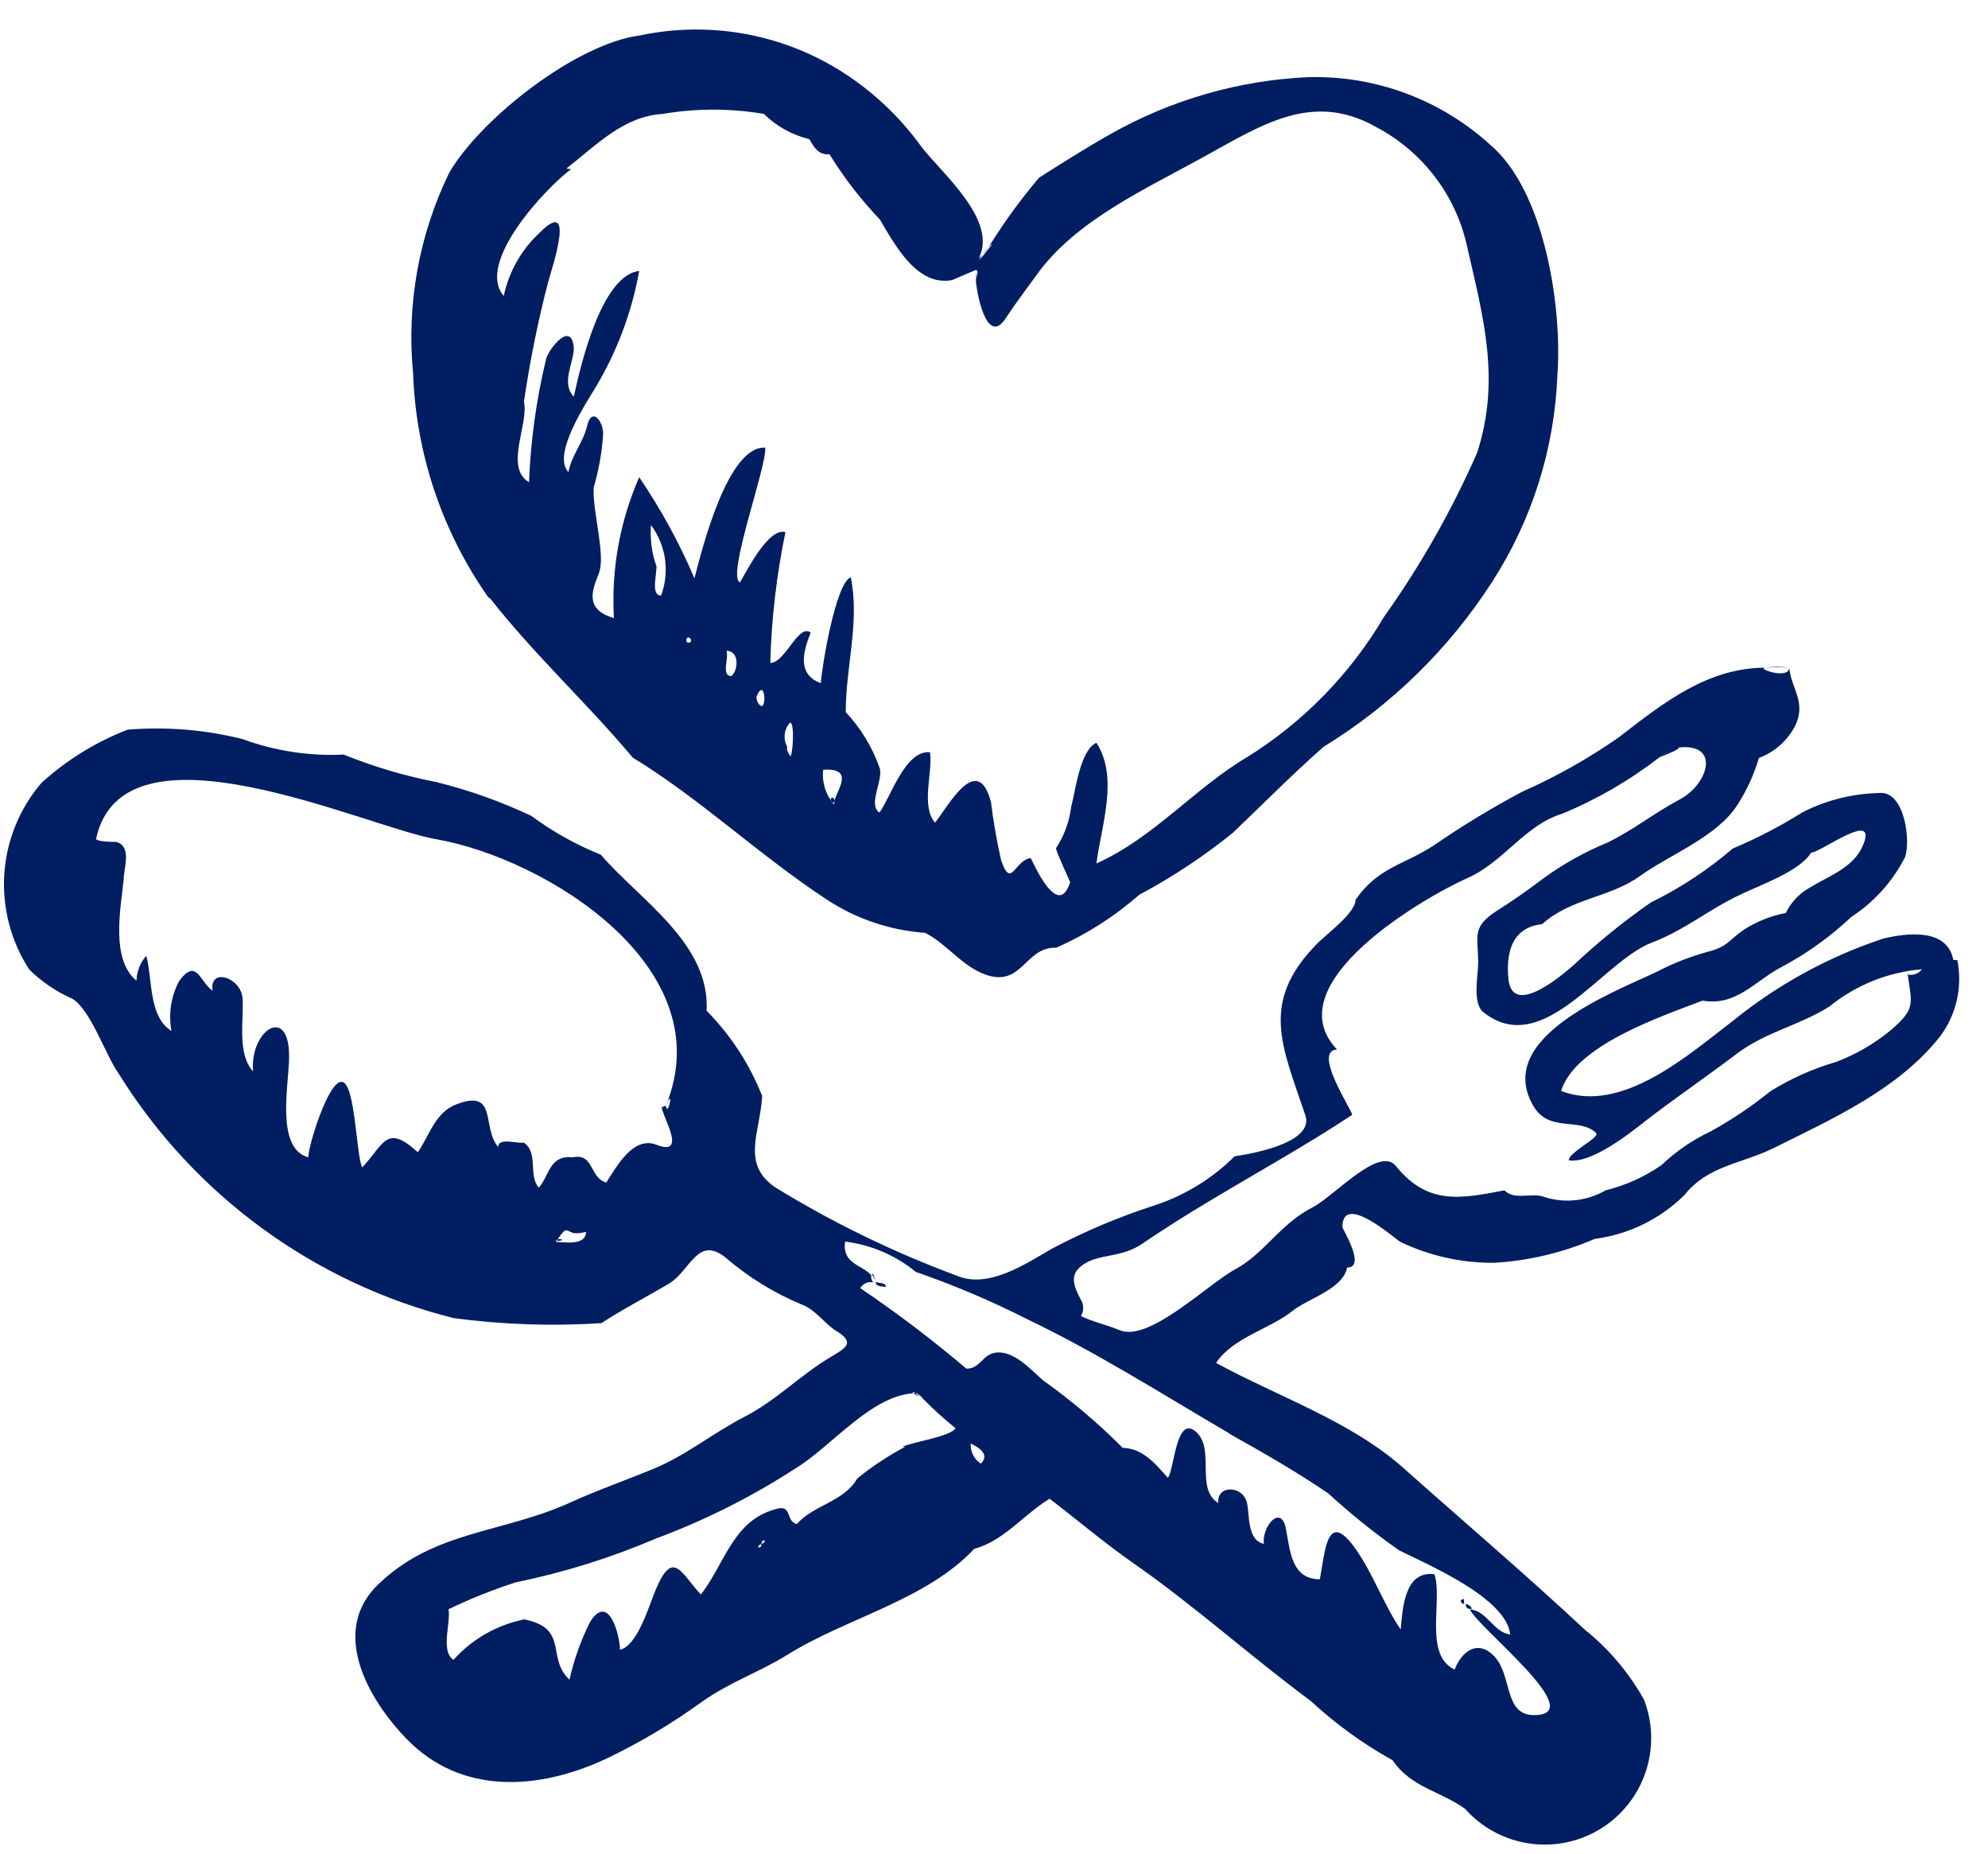<svg xmlns="http://www.w3.org/2000/svg" width="59" height="55" viewBox="0 0 59 55" fill="none"><path fill-rule="evenodd" clip-rule="evenodd" d="M28.97 8.37C28.956 8.264 28.956 8.156 28.97 8.05C28.97 8.35 28.97 8.41 28.97 8.37ZM57.97 28.48C57.79 27.55 56.64 27.67 55.89 27.85C54.268 28.387 52.757 29.214 51.43 30.29C50.12 31.29 48.13 33.07 46.33 32.37C46.75 31.01 49.33 30.15 50.53 29.69C51.53 29.87 52.1 29.09 52.88 28.69C53.629 28.29 54.322 27.792 54.94 27.21C55.613 26.771 56.161 26.164 56.53 25.45C56.72 24.98 56.53 23.45 55.77 23.53C54.98 23.547 54.204 23.741 53.5 24.1C52.837 24.515 52.141 24.876 51.42 25.18C50.682 25.815 49.865 26.353 48.99 26.78C48.19 27.337 47.431 27.952 46.72 28.62C46.29 29 44.9 30.16 44.77 29.07C44.69 28.32 44.84 27.52 45.77 27.42C46.62 26.65 47.77 26.64 48.66 26C49.55 25.36 50.98 24.82 51.57 23.87C51.846 23.443 52.058 22.978 52.2 22.49C52.66 22.319 53.041 21.984 53.27 21.55C53.62 20.84 53.17 20.46 53.1 19.81C53.1 20.19 52.04 19.81 52.42 19.81C50.7 19.81 49.42 20.81 48.04 21.88C47.14 22.507 46.183 23.046 45.18 23.49C44.277 23.97 43.402 24.5 42.56 25.08C41.64 25.68 40.9 25.73 40.23 26.7C40.23 27.1 39.32 27.75 39.05 28.04C37.39 29.76 38.05 31.04 38.74 33.09C39 33.86 37.38 34.2 36.64 34.31C35.962 34.986 35.132 35.49 34.22 35.78C33.185 36.117 32.182 36.542 31.22 37.05C30.41 37.52 29.32 38.25 28.39 37.85C26.508 37.152 24.699 36.271 22.99 35.22C21.99 34.52 22.56 33.6 22.62 32.52C22.246 31.574 21.685 30.713 20.97 29.99C21.08 27.99 18.97 26.69 17.83 25.36C17.097 25.066 16.405 24.679 15.77 24.21C14.872 23.785 13.934 23.451 12.97 23.21C12.022 23.027 11.095 22.752 10.2 22.39C9.179 22.439 8.159 22.283 7.2 21.93C6.086 21.651 4.934 21.557 3.79 21.65C2.846 22.014 1.978 22.55 1.23 23.23C0.579 23.991 0.192 24.941 0.127 25.94C0.063 26.939 0.323 27.931 0.87 28.77C1.238 29.131 1.668 29.423 2.14 29.63C2.69 29.95 3.14 31.33 3.53 31.87C5.777 35.478 9.337 38.074 13.46 39.11C14.915 39.305 16.385 39.355 17.85 39.26C18.49 38.84 19.21 38.47 19.85 38.09C20.49 37.71 20.7 36.64 21.54 37.32C22.215 37.9 22.978 38.37 23.8 38.71C24.2 38.86 24.45 39.25 24.8 39.48C25.38 39.83 25.13 39.98 24.68 40.25C23.77 40.78 23.06 41.54 22.11 42.03C21.16 42.52 20.37 43.18 19.4 43.58C18.43 43.98 17.79 44.19 16.93 44.58C14.93 45.49 12.93 45.41 11.28 46.96C9.74 48.36 10.92 50.43 12.1 51.63C13.71 53.26 15.98 53.12 17.98 52.19C18.983 51.712 19.94 51.142 20.84 50.49C21.66 49.91 22.53 49.62 23.37 49.1C25.09 48.02 27.49 47.48 28.91 45.96C29.81 45.71 30.35 44.96 31.15 44.47C32 45.12 32.81 45.81 33.69 46.42C35.49 47.68 37.13 49.16 38.9 50.47C39.636 51.152 40.452 51.743 41.33 52.23C41.88 53.04 42.74 53.14 43.48 53.67C43.972 54.225 44.643 54.588 45.376 54.698C46.109 54.808 46.857 54.657 47.49 54.271C48.123 53.885 48.599 53.288 48.837 52.586C49.075 51.884 49.058 51.121 48.79 50.43C48.345 49.634 47.751 48.931 47.04 48.36C45.26 46.7 43.45 45.16 41.63 43.54C40.07 42.16 37.9 41.43 36.09 40.44C36.6 39.68 37.68 39.44 38.37 38.89C38.8 38.54 39.86 38.25 39.98 37.61C40.56 37.61 39.84 36.47 39.84 36.41C39.84 35.36 41.39 36.75 41.56 36.85C42.425 37.263 43.372 37.475 44.33 37.47C45.364 37.411 46.379 37.17 47.33 36.76C48.335 36.629 49.269 36.173 49.99 35.46C50.68 34.59 51.66 34.54 52.63 34.07C54.42 33.18 56.34 32.32 57.58 30.75C57.818 30.43 57.987 30.063 58.075 29.674C58.163 29.285 58.168 28.881 58.09 28.49M16.5 36.85C16.95 36.16 16.7 36.75 17.39 36.55C17.39 36.98 16.73 36.85 16.5 36.85ZM19.64 32.85C19.64 33.1 20.42 34.33 19.49 33.97C18.79 33.69 18.3 34.62 17.99 35.09C17.48 34.93 17.64 34.21 16.99 34.34C16.3 34.27 16.31 34.88 15.99 35.24C15.67 34.88 15.99 34.19 15.54 33.9C15.4 33.95 14.76 33.73 14.79 34.04C14.28 33.45 14.79 32.29 13.54 32.77C12.92 33 12.74 33.7 12.4 34.19C11.46 33.33 11.4 33.95 10.75 34.64C10.57 34.31 10.55 32.15 10.15 32.1C9.75 32.05 9.15 33.99 9.15 34.34C8.15 34.07 8.59 32.1 8.58 31.34C8.58 29.8 7.41 30.57 7.51 31.79C7.03 31.27 7.24 30.26 7.2 29.63C7.16 29 6.2 28.69 6.31 29.4C5.92 29.12 5.83 28.4 5.31 29.12C5.073 29.571 4.995 30.089 5.09 30.59C4.4 30.17 4.53 29.03 4.34 28.36C4.161 28.566 4.058 28.827 4.05 29.1C3.28 28.46 3.58 26.97 3.67 26.1C3.67 25.77 3.93 25.1 3.44 24.98C3.32 24.98 2.93 24.98 2.85 24.9C3.64 21.13 10.85 24.54 12.94 24.9C16.2 25.47 21.45 28.71 19.76 32.81C20.02 32.18 19.82 33.2 19.76 32.81M22.6 45.81C22.6 45.99 22.38 45.91 22.6 45.81C22.82 45.72 22.6 45.63 22.6 45.81ZM26.86 42.93C26.358 43.198 25.882 43.512 25.44 43.87C25.05 44.56 24.15 44.65 23.65 45.22C23.31 45.15 23.52 44.64 23.05 44.77C22.664 44.866 22.316 45.075 22.05 45.37C21.53 45.94 21.28 46.7 20.8 47.31C20.22 46.7 19.98 45.93 19.46 47.17C19.27 47.61 18.93 48.83 18.4 48.95C18.4 48.54 18.07 47.23 17.51 48.13C17.238 48.673 17.034 49.248 16.9 49.84C16.2 49.18 16.9 48.32 15.56 48.05C14.749 48.213 14.012 48.634 13.46 49.25C13.06 49 13.39 48.12 13.31 47.75C13.957 47.438 14.626 47.17 15.31 46.95C16.737 46.658 18.131 46.223 19.47 45.65C20.933 45.106 22.332 44.402 23.64 43.55C24.7 42.9 25.91 41.34 27.2 41.34C27.34 41.43 27.37 41.46 27.36 41.47C27.675 41.793 28.009 42.097 28.36 42.38C28.2 42.63 27.06 42.79 26.78 42.93M29.11 43.43C29.011 43.366 28.931 43.277 28.878 43.171C28.825 43.066 28.802 42.947 28.81 42.83C29.07 42.96 29.38 43.16 29.11 43.43ZM36.5 42.55C37.5 43.11 38.5 43.68 39.43 44.32C40.09 44.924 40.788 45.485 41.52 46C42.36 46.42 44.71 47.41 44.82 48.5C44.3 48.42 44.16 47.81 43.62 47.75C43.89 48.33 47.21 50.9 45.52 50.89C44.63 50.89 44.88 49.72 44.36 49.16C43.84 48.6 43.36 49.04 43.17 49.54C42.24 49.1 42.83 47.47 42.57 46.71C41.68 46.6 41.63 47.71 41.57 48.35C41.06 47.6 40.78 46.76 40.26 46C39.37 44.71 39.33 46.05 39.17 46.86C38.33 46.86 38.29 46.02 38.17 45.4C38.04 44.59 37.44 45.29 37.51 45.81C37.01 45.7 37.09 44.97 37.01 44.6C36.89 44.06 36.09 44.06 36.16 44.6C35.46 44.18 36.08 42.99 35.49 42.48C34.9 41.97 34.85 43.62 34.66 43.85C34.21 43.33 33.87 42.98 33.32 42.96C32.591 42.228 31.801 41.559 30.96 40.96C30.59 40.64 30.07 40.04 29.52 40.14C29.16 40.2 29.08 40.62 28.68 40.61C27.674 39.757 26.622 38.959 25.53 38.22C25.574 38.145 25.644 38.088 25.727 38.06C25.809 38.033 25.899 38.036 25.98 38.07C25.87 38.07 25.84 37.9 25.86 37.84C25.58 37.52 24.99 37.51 25.08 36.84C25.851 36.935 26.579 37.247 27.18 37.74C28.31 38.132 29.413 38.599 30.48 39.14C32.57 40.14 34.48 41.36 36.48 42.53M56.62 28.93C56.74 29.8 56.86 29.93 56.1 30.58C55.617 30.975 55.074 31.29 54.49 31.51C53.803 31.71 53.148 32.003 52.54 32.38C51.987 32.829 51.394 33.227 50.77 33.57C50.233 33.823 49.74 34.16 49.31 34.57C48.807 34.92 48.244 35.174 47.65 35.32C47.379 35.477 47.078 35.576 46.766 35.611C46.454 35.645 46.139 35.614 45.84 35.52C45.49 35.37 44.94 35.63 44.65 35.32C43.38 35.56 42.38 35.78 41.43 34.6C40.94 33.99 39.64 35.45 38.98 35.81C37.98 36.32 37.53 37.19 36.68 37.65C35.83 38.11 34.11 39.83 33.23 39.47C32.85 39.31 32.45 39.23 32.08 39.05C32.124 38.978 32.147 38.895 32.147 38.81C32.147 38.725 32.124 38.642 32.08 38.57C31.86 38.15 31.71 37.8 32.18 37.5C32.65 37.2 33.29 37.32 33.89 36.91C34.49 36.5 35.25 36.02 35.94 35.61C37.34 34.77 38.77 33.98 40.13 33.08C40.13 32.94 38.94 31.18 39.68 31.14C37.82 29.19 42.29 26.61 43.56 26.05C44.62 25.58 45.26 24.48 46.35 24.15C47.387 23.723 48.363 23.157 49.25 22.47C49.25 22.47 49.35 22.38 49.71 22.19C49.551 22.274 49.397 22.367 49.25 22.47C49.25 22.47 49.93 22.21 49.81 22.18C51.08 22.04 50.69 23.27 49.87 23.71C49.05 24.15 48.47 24.63 47.71 25C47.036 25.276 46.399 25.632 45.81 26.06C45.337 26.42 44.856 26.753 44.37 27.06C43.67 27.53 43.87 27.79 43.87 28.58C43.87 28.94 43.69 29.76 44.02 30.03C45.79 31.45 47.55 28.53 49.02 27.97C49.96 27.62 50.74 26.97 51.64 26.55C52.21 26.27 53.41 25.86 53.75 25.3C54.03 25.3 55.75 23.99 55.29 25.08C55.01 25.75 54.29 25.98 53.69 26.35C53.39 26.521 53.149 26.779 53 27.09C52.567 27.172 52.153 27.335 51.78 27.57C51.25 27.93 51.31 28.08 50.65 28.25C50.148 28.39 49.662 28.58 49.2 28.82C47.98 29.41 44.3 30.76 45.51 32.82C45.98 33.62 46.88 33.14 47.37 33.62C47.5 33.75 46.55 34.19 46.56 34.43C47.25 34.53 48.39 33.61 48.9 33.21C49.76 32.55 50.67 31.93 51.54 31.27C52.41 30.61 53.41 30.43 54.3 29.86C55.082 29.226 56.037 28.843 57.04 28.76C56.989 28.827 56.918 28.878 56.838 28.904C56.758 28.931 56.671 28.933 56.59 28.91M16.49 36.82C16.88 36.82 16.56 36.7 16.49 36.82ZM27.27 41.43L27.11 41.3C27.01 41.3 27.25 41.44 27.27 41.43ZM29.06 7.72C29.19 7.58 29.3 7.43 29.42 7.28C29.54 7.13 29.2 7.43 29.06 7.72ZM19.48 16.82C19.56 17.08 19.39 16.46 19.48 16.82ZM14.55 17.76C15.87 19.44 17.41 20.85 18.78 22.48C20.78 23.7 22.54 25.38 24.52 26.68C25.397 27.261 26.41 27.605 27.46 27.68C28.12 28.02 28.55 28.68 29.28 28.93C30.35 29.28 30.42 28.09 31.35 28.12C32.245 27.725 33.075 27.196 33.81 26.55C34.793 26.026 35.723 25.41 36.59 24.71C37.48 23.86 38.35 22.98 39.28 22.16C41.293 20.927 43.002 19.255 44.28 17.27C45.465 15.438 46.135 13.32 46.22 11.14C46.37 9.14 45.85 5.66 44.22 4.29C42.743 2.948 40.804 2.231 38.81 2.29C36.766 2.385 34.773 2.958 32.99 3.96C32.26 4.37 31.55 4.82 30.84 5.27C30.318 5.885 29.84 6.537 29.41 7.22C29.314 7.385 29.193 7.534 29.05 7.66C29.62 6.53 27.95 5.14 27.35 4.36C26.682 3.432 25.836 2.646 24.86 2.05C23.105 0.983 21.009 0.626 19 1.05C17.11 1.29 14.26 3.52 13.33 5.13C12.432 6.977 12.061 9.036 12.26 11.08C12.345 13.462 13.119 15.769 14.49 17.72M19.62 17.67C19.28 17.67 19.53 16.96 19.47 16.77C19.34 16.387 19.289 15.982 19.32 15.58C19.54 15.876 19.683 16.222 19.736 16.587C19.788 16.952 19.748 17.324 19.62 17.67ZM20.37 19.01C20.37 18.84 20.52 18.93 20.51 19.01C20.5 19.09 20.37 19.09 20.37 19.01ZM21.71 20.06C21.39 20.06 21.64 19.53 21.56 19.31C21.94 19.31 21.92 19.87 21.71 20.06ZM22.61 20.95C22.52 20.95 22.42 20.74 22.46 20.65C22.69 20.13 22.75 20.93 22.61 20.95ZM23.43 22.39C23.402 22.357 23.381 22.319 23.369 22.277C23.357 22.236 23.354 22.193 23.36 22.15C23.298 22.037 23.274 21.908 23.29 21.78C23.306 21.653 23.362 21.534 23.45 21.44C23.59 21.44 23.53 22.44 23.45 22.44M24.73 23.84C24.615 23.702 24.529 23.543 24.478 23.371C24.426 23.199 24.41 23.018 24.43 22.84C25.37 22.78 24.86 23.41 24.73 23.84ZM16.81 5C17.71 4.3 18.5 3.45 19.67 3.38C20.663 3.211 21.677 3.211 22.67 3.38C23.044 3.747 23.511 4.006 24.02 4.13C24.16 4.37 24.28 4.6 24.62 4.58C25.047 5.274 25.547 5.921 26.11 6.51C26.56 7.26 27.21 8.51 28.26 8.31L28.96 8.01C29.06 8.01 29.04 8.01 28.96 8.01C29.07 8.01 28.96 8.27 28.96 8.33C29.03 8.98 29.34 10.22 29.85 9.44C30.15 8.98 30.44 8.61 30.77 8.15C31.93 6.53 34.04 5.59 35.77 4.63C37.5 3.67 38.99 2.71 40.86 3.78C41.536 4.138 42.126 4.64 42.589 5.25C43.052 5.859 43.376 6.562 43.54 7.31C44.02 9.41 44.54 11.26 43.84 13.43C43.086 15.147 42.158 16.782 41.07 18.31C40.074 19.999 38.684 21.423 37.02 22.46C35.45 23.39 34.24 24.86 32.54 25.62C32.68 24.51 33.21 23.07 32.54 22.04C32.05 22.26 31.92 23.47 31.79 23.94C31.737 24.379 31.583 24.8 31.34 25.17C31.34 25.26 31.76 26.17 31.76 26.17C31.41 27.3 30.69 25.65 30.59 25.46C30.11 25.52 30.01 26.41 29.71 25.52C29.581 24.952 29.481 24.378 29.41 23.8C29.01 22.28 28.13 23.94 27.75 24.41C27.32 23.91 27.69 22.92 27.6 22.32C26.86 22.25 26.43 23.67 26.1 24.11C25.74 23.88 26.24 23.11 26.1 22.77C25.883 22.16 25.543 21.602 25.1 21.13C25.1 19.78 25.52 18.45 25.25 17.13C24.8 17.29 24.39 19.8 24.36 20.27C23.64 20.01 23.84 19.32 24.06 18.77C23.69 18.49 23.31 19.67 22.86 19.67C22.895 18.366 23.046 17.067 23.31 15.79C22.81 15.64 22.16 16.95 21.96 17.28C21.55 17.11 22.77 13.81 22.71 13.28C21.58 13.23 20.82 16.36 20.61 17.16C20.162 16.109 19.613 15.104 18.97 14.16C18.394 15.475 18.137 16.907 18.22 18.34C17.37 18.09 17.55 17.56 17.77 17.02C17.99 16.48 17.57 15.15 17.62 14.46C17.772 13.946 17.866 13.416 17.9 12.88C17.9 12.47 17.56 12.08 17.43 12.62C17.3 13.16 16.97 13.48 16.87 14.01C16.37 13.49 17.41 11.94 17.69 11.47C18.319 10.413 18.753 9.251 18.97 8.04C17.84 8.17 17.22 10.89 17.03 11.77C16.64 11.37 17.03 10.77 17.03 10.32C16.96 9.51 16.31 10.32 16.21 10.64C15.919 11.843 15.748 13.073 15.7 14.31C14.96 13.86 15.7 12.59 15.55 11.92C15.724 10.721 15.965 9.533 16.27 8.36C16.4 7.9 17.1 5.81 16.01 6.91C15.473 7.41 15.103 8.063 14.95 8.78C14.09 7.78 16.28 5.5 16.95 5.02M43.5 47.59C43.5 47.72 43.56 47.74 43.65 47.74C43.74 47.74 43.59 47.6 43.5 47.59ZM26.29 38.19C26.29 38.05 26.11 38.08 25.99 38.04C25.99 38.19 26.18 38.16 26.29 38.19ZM52.4 19.81C52.626 19.795 52.853 19.795 53.08 19.81C52.854 19.778 52.625 19.778 52.4 19.81ZM25.87 37.81C25.925 37.877 25.966 37.956 25.99 38.04C25.93 37.8 25.89 37.77 25.87 37.81ZM43.45 47.59V47.45C43.28 47.45 43.37 47.6 43.45 47.59ZM24.75 23.87C24.83 23.55 24.51 23.65 24.75 23.87Z" fill="#001E61"></path></svg>